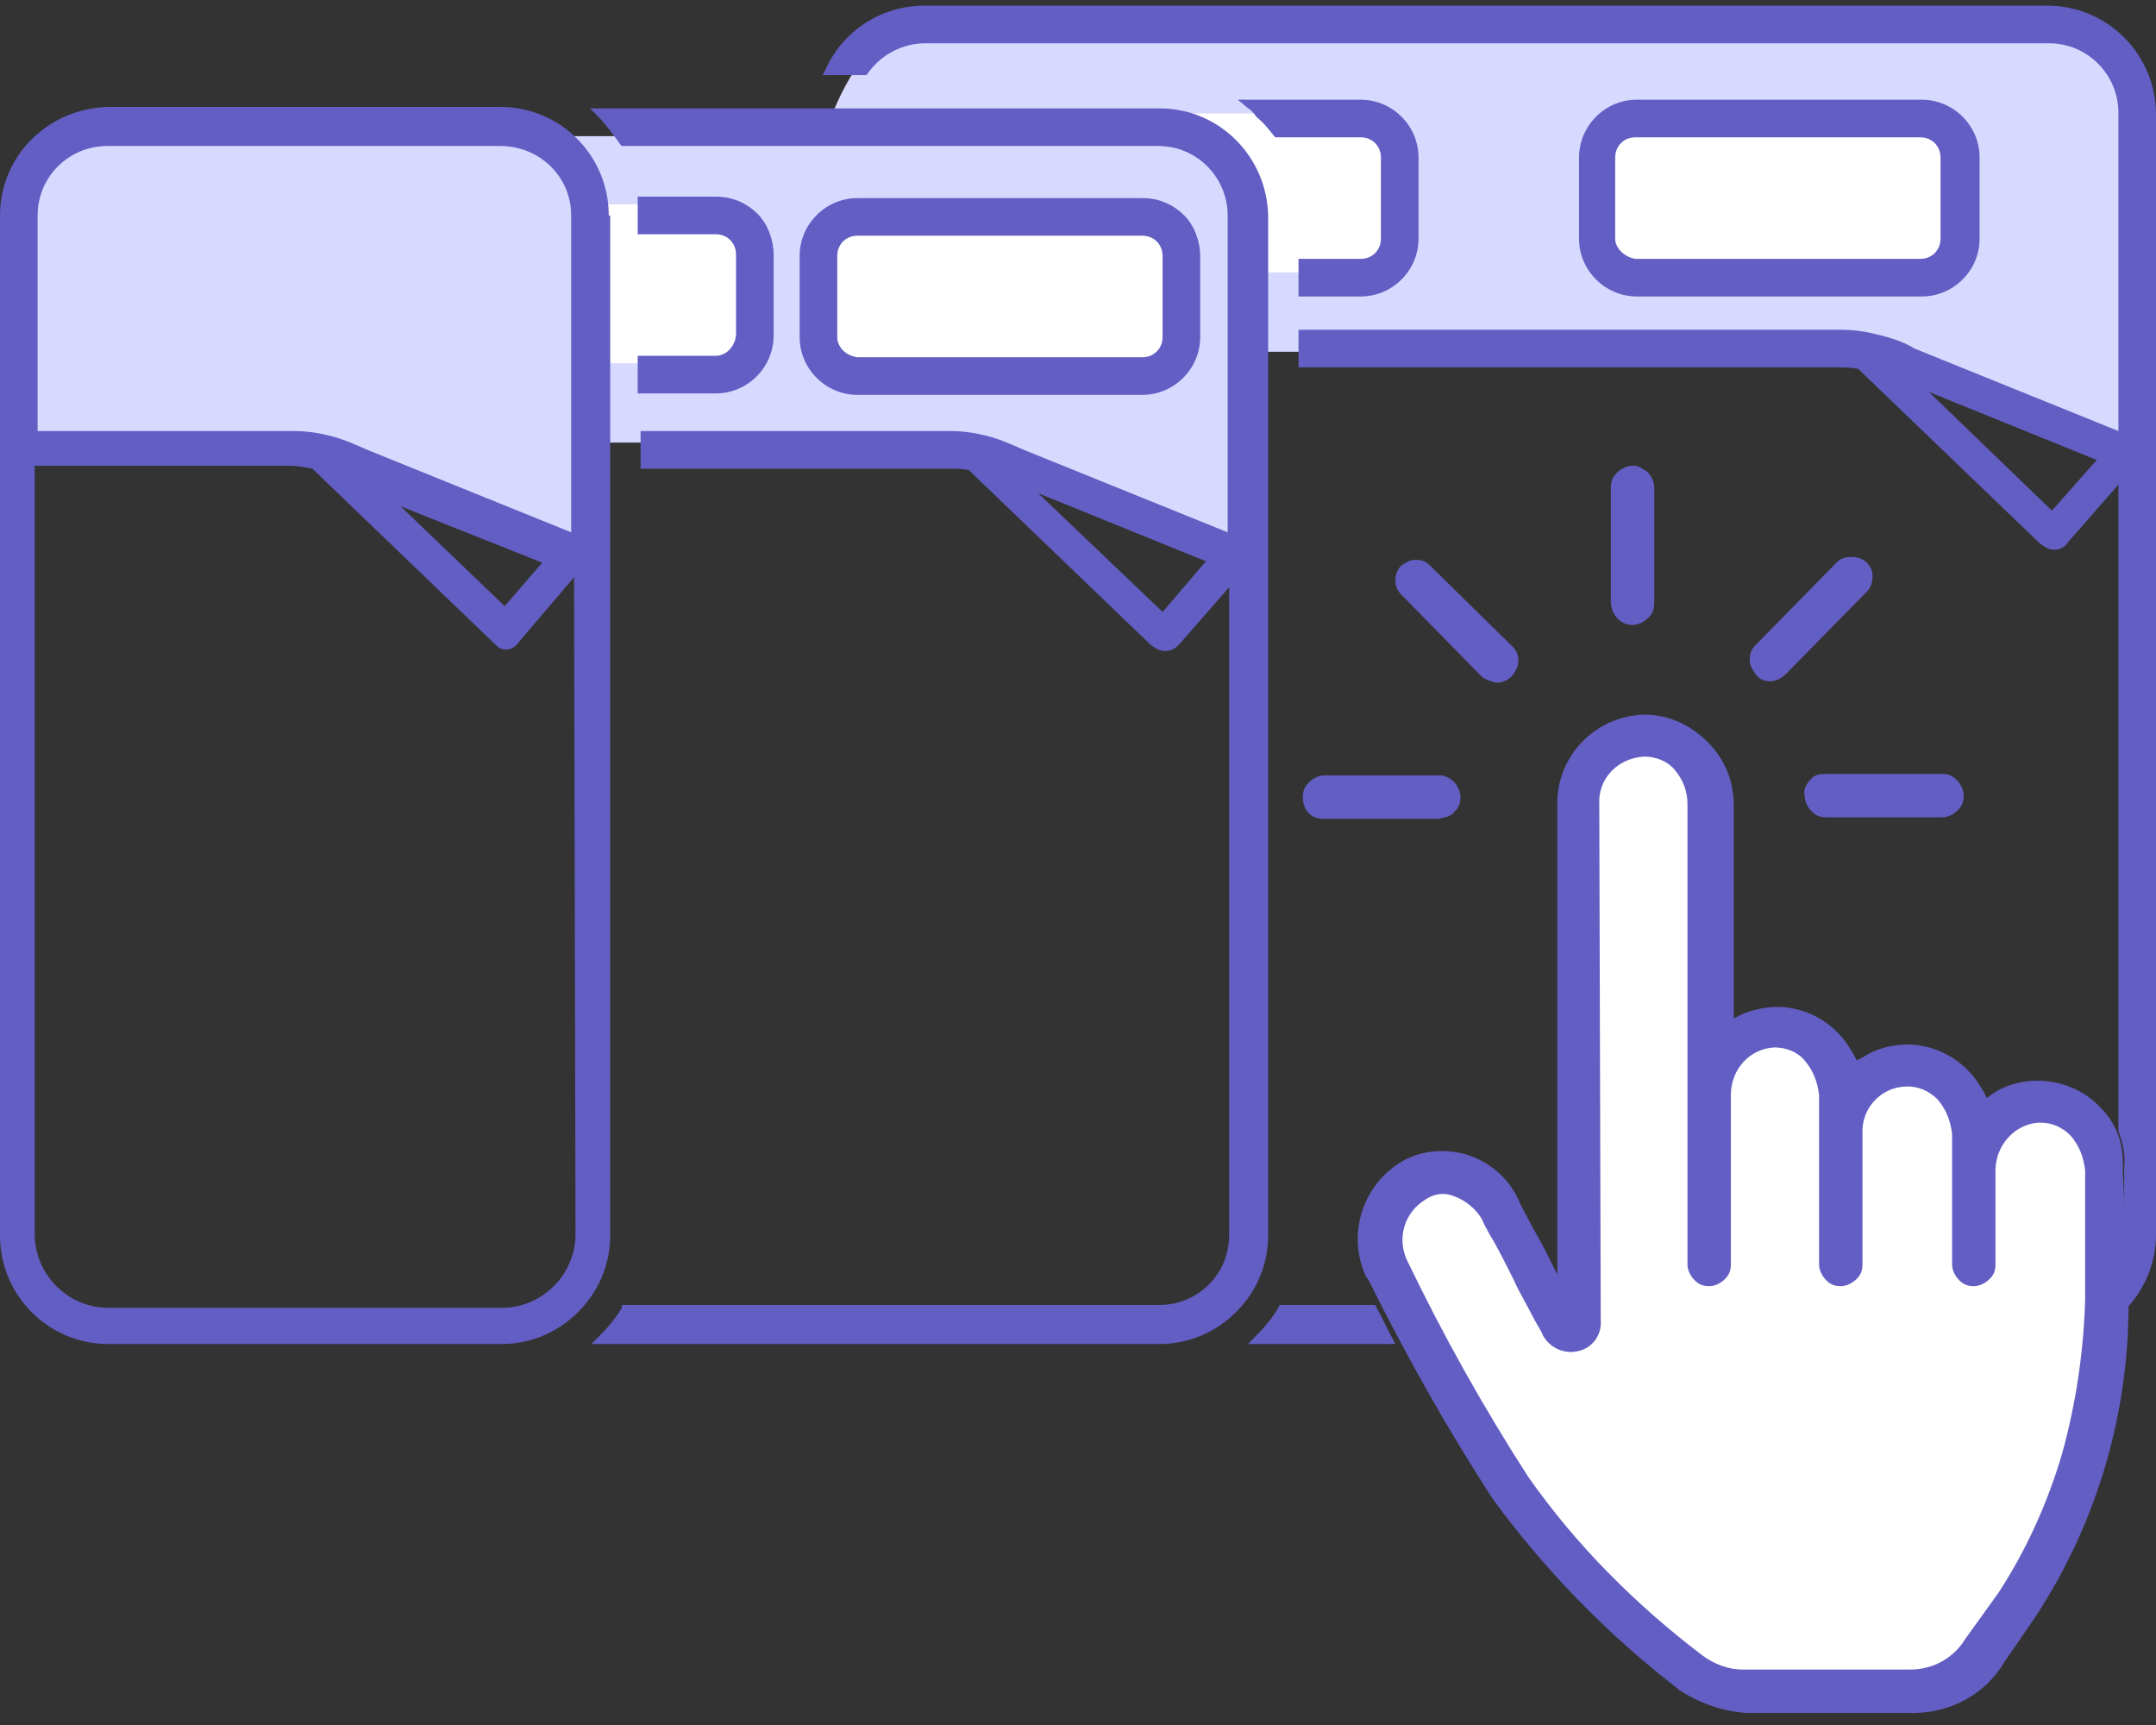 <?xml version="1.0" encoding="utf-8"?>
<svg width="95" height="76" viewBox="0 0 95 76" fill="none" xmlns="http://www.w3.org/2000/svg">
<rect x="0" y="0" width="95" height="76" fill="#333333" stroke="none"/>
<path d="M40.5 1C38.5 1 37 4 36.5 5.5H51.5C52.167 6 53.7 7.1 54.5 7.5C55.3 7.9 55.167 13 55 15.5H82L94.5 20V4.5C94.5 2.5 91.833 1.333 90.5 1H40.5Z" fill="#D8D9FF"/>
<path d="M50.5 6H24.5L26 9V19.5H43L55 25C55.167 20.834 55.4 11.8 55 9C54.6 6.2 51.833 5.833 50.5 6Z" fill="#D8D9FF"/>
<rect x="36" y="9" width="16" height="7" rx="2" fill="white"/>
<rect x="70" y="5" width="16" height="7" rx="2" fill="white"/>
<path d="M52 5H60C61.105 5 62 5.895 62 7V10C62 11.105 61.105 12 60 12H55L54.569 8.983C54.524 8.666 54.403 8.364 54.217 8.103L52 5Z" fill="white"/>
<path d="M26 9H31C32.105 9 33 9.895 33 11V14C33 15.105 32.105 16 31 16H26V9Z" fill="white"/>
<path d="M22 5.5H4.5C2.1 5.5 1.167 7.833 1 9V20H14L26 24.5C26.167 20.667 26.4 12.3 26 9.5C25.6 6.7 23.167 5.667 22 5.5Z" fill="#D8D9FF"/>
<path d="M50.335 17.397C51.737 17.397 52.884 16.25 52.884 14.847V11.277C52.884 10.64 52.629 9.939 52.183 9.492C51.673 8.983 51.036 8.728 50.335 8.728H37.783C36.382 8.728 35.235 9.875 35.235 11.277V14.847C35.235 16.25 36.382 17.397 37.783 17.397H50.335ZM36.892 14.847V11.277C36.892 10.767 37.274 10.385 37.783 10.385H50.335C50.845 10.385 51.227 10.767 51.227 11.277V14.847C51.227 15.357 50.845 15.74 50.335 15.74H37.783C37.274 15.676 36.892 15.293 36.892 14.847Z" fill="#635EC3"/>
<path d="M51.1 4.775H25.996L26.315 5.094C26.697 5.476 27.015 5.923 27.334 6.369L27.398 6.433H51.036C52.757 6.433 54.095 7.835 54.095 9.492V23.453L45.111 19.819C44.537 19.564 43.964 19.309 43.39 19.182C42.881 19.054 42.371 18.991 41.861 18.991H28.226V20.648H41.734C42.052 20.648 42.371 20.648 42.69 20.712L50.718 28.425C50.909 28.552 51.1 28.68 51.291 28.68H51.355C51.61 28.68 51.801 28.552 51.928 28.425L54.158 25.875V54.434C54.158 56.155 52.757 57.493 51.1 57.493H27.398V57.621C27.143 58.067 26.761 58.513 26.378 58.896L26.06 59.215H51.1C53.712 59.215 55.879 57.047 55.879 54.434V9.492C55.815 6.879 53.712 4.775 51.1 4.775ZM51.227 26.959L45.748 21.732L53.139 24.728L51.227 26.959Z" fill="#635EC3"/>
<path d="M26.824 9.492C26.824 6.879 24.722 4.711 22.046 4.711H4.779C2.103 4.775 0 6.879 0 9.492V54.434C0 57.047 2.103 59.215 4.779 59.215H22.109C24.722 59.215 26.888 57.047 26.888 54.434V9.492H26.824ZM1.657 9.492C1.657 7.771 3.058 6.433 4.715 6.433H22.046C23.766 6.433 25.168 7.771 25.168 9.492V23.453L16.184 19.819C15.61 19.564 15.037 19.309 14.463 19.182C13.954 19.054 13.444 18.991 12.934 18.991H1.657V9.492ZM23.893 24.791L22.237 26.704L17.649 22.305L23.893 24.791ZM25.359 54.37C25.359 56.155 23.893 57.621 22.109 57.621H4.779C2.995 57.621 1.529 56.155 1.529 54.37V20.52H12.743C13.062 20.52 13.444 20.584 13.763 20.648L21.855 28.425C21.982 28.552 22.109 28.616 22.3 28.616C22.492 28.616 22.619 28.552 22.747 28.425L25.295 25.429L25.359 54.37Z" fill="#635EC3"/>
<path d="M31.539 15.676H28.099V17.333H31.539C32.941 17.333 34.088 16.186 34.088 14.783V11.213C34.088 10.576 33.833 9.875 33.387 9.429C32.877 8.919 32.24 8.664 31.539 8.664H28.099V10.321H31.539C32.049 10.321 32.431 10.704 32.431 11.213V14.783C32.368 15.293 31.985 15.676 31.539 15.676Z" fill="#635EC3"/>
<path d="M71.935 27.533C72.19 27.533 72.445 27.405 72.636 27.214C72.827 27.023 72.891 26.831 72.891 26.576V21.477C72.891 21.222 72.763 20.967 72.572 20.776C72.381 20.648 72.19 20.52 71.999 20.52H71.935C71.68 20.52 71.425 20.648 71.234 20.839C71.043 21.03 70.979 21.222 70.979 21.477V26.576C71.043 27.15 71.425 27.533 71.935 27.533Z" fill="#635EC3"/>
<path d="M65.245 29.764C65.436 29.955 65.691 30.019 65.946 30.082C66.201 30.082 66.456 29.955 66.647 29.764C66.774 29.573 66.902 29.381 66.902 29.126C66.902 28.871 66.838 28.68 66.647 28.489L63.015 24.919C62.824 24.728 62.633 24.664 62.378 24.664C62.123 24.664 61.932 24.791 61.741 24.919C61.55 25.11 61.486 25.365 61.486 25.556C61.486 25.811 61.55 26.003 61.741 26.194L65.245 29.764Z" fill="#635EC3"/>
<path d="M64.098 35.756C64.289 35.565 64.353 35.373 64.353 35.118C64.353 34.864 64.225 34.608 64.034 34.417C63.907 34.29 63.652 34.162 63.461 34.162H58.363C58.109 34.162 57.854 34.29 57.663 34.481C57.471 34.672 57.408 34.864 57.408 35.118C57.408 35.373 57.471 35.629 57.663 35.82C57.854 36.011 58.045 36.075 58.3 36.075H63.397C63.715 36.011 63.97 35.947 64.098 35.756Z" fill="#635EC3"/>
<path d="M80.345 34.099C80.154 34.099 79.899 34.162 79.772 34.354C79.581 34.545 79.453 34.8 79.517 35.055C79.517 35.31 79.644 35.565 79.835 35.756C80.026 35.947 80.218 36.011 80.473 36.011H85.57C85.825 36.011 86.079 35.883 86.271 35.692C86.462 35.501 86.525 35.31 86.525 35.055C86.525 34.8 86.398 34.545 86.207 34.354C86.016 34.162 85.825 34.099 85.57 34.099H80.345Z" fill="#635EC3"/>
<path d="M77.988 30.019C78.243 30.019 78.497 29.891 78.689 29.7L82.257 26.067C82.448 25.875 82.511 25.62 82.511 25.429C82.511 25.174 82.448 24.983 82.257 24.792C82.066 24.6 81.811 24.537 81.556 24.537C81.301 24.537 81.11 24.6 80.919 24.792L77.351 28.425C77.159 28.616 77.096 28.808 77.096 29.063C77.096 29.318 77.223 29.509 77.351 29.7C77.478 29.891 77.733 30.019 77.988 30.019Z" fill="#635EC3"/>
<path d="M69.5 35.5V57L68.5 58L66 52.5C65 52.167 62.9 51.5 62.5 51.5C62 51.5 60.5 52.5 60.5 55C60.5 57.5 64 62 67.5 67C70.3 71 74.667 73.667 76.5 74.5H85.5C92.7 68.1 93.5 56.5 93 51.5C92.667 50.833 91.8 49.3 91 48.5C90.2 47.7 88 48.833 87 49.5C86.5 48.667 85.2 47 84 47C82.8 47 81.5 47.333 81 47.5C79.8 43.9 76.5 45.333 75 46.5V35.5C75 34.5 74.5 32.5 72 32.5C70 32.5 69.5 34.5 69.5 35.5Z" fill="white"/>
<path d="M93.534 51.501C93.598 50.481 93.28 49.525 92.579 48.824C91.878 48.059 90.858 47.613 89.775 47.613C89.074 47.613 88.374 47.804 87.8 48.186L87.545 48.378L87.418 48.123C87.227 47.804 87.035 47.485 86.781 47.23C86.08 46.465 85.06 46.019 84.041 46.019C83.34 46.019 82.639 46.21 82.066 46.593L81.811 46.72L81.683 46.465C81.492 46.147 81.301 45.828 81.046 45.573C80.345 44.808 79.326 44.362 78.306 44.362C77.797 44.362 77.223 44.489 76.777 44.68L76.395 44.872V35.501C76.395 34.417 76.013 33.461 75.248 32.696C74.484 31.931 73.528 31.485 72.445 31.485C70.278 31.549 68.558 33.334 68.622 35.501V56.155L68.112 55.135C67.857 54.625 67.538 54.115 67.347 53.732C67.156 53.35 66.965 53.031 66.901 52.84C66.455 51.884 65.627 51.182 64.608 50.864C63.716 50.609 62.696 50.672 61.868 51.119C60.02 52.139 59.319 54.434 60.211 56.282C60.211 56.282 60.275 56.346 60.339 56.473C61.995 59.788 63.779 62.975 65.818 66.099C68.112 69.223 70.852 72.028 73.91 74.386L73.974 74.45C74.866 75.024 75.885 75.406 76.968 75.47H84.296C85.952 75.47 87.481 74.641 88.31 73.239L89.712 71.199C92.451 66.992 93.853 62.147 93.789 57.111L93.534 51.501ZM90.858 64.059C90.221 66.227 89.266 68.33 88.055 70.179L86.589 72.219C86.08 73.047 85.188 73.557 84.168 73.557H76.841H76.777C76.14 73.557 75.503 73.302 74.993 72.92C72.062 70.689 69.45 68.075 67.347 65.079C65.372 62.019 63.588 58.832 61.995 55.517C61.549 54.561 61.868 53.414 62.824 52.84C63.206 52.585 63.652 52.521 64.098 52.712C64.608 52.904 65.054 53.286 65.308 53.732C65.372 53.923 65.5 54.115 65.627 54.37C65.946 54.88 66.328 55.645 66.71 56.41C66.965 56.983 67.284 57.493 67.538 58.003C67.73 58.386 67.921 58.641 67.984 58.832C68.303 59.406 68.94 59.661 69.514 59.533C70.151 59.406 70.597 58.832 70.533 58.131L70.469 35.437C70.406 34.29 71.298 33.397 72.445 33.334C72.954 33.334 73.464 33.525 73.783 33.907C74.165 34.353 74.356 34.863 74.356 35.437V55.708C74.356 55.963 74.484 56.218 74.675 56.41C74.866 56.601 75.057 56.665 75.312 56.665C75.567 56.665 75.822 56.537 76.013 56.346C76.204 56.155 76.267 55.963 76.267 55.708V48.25C76.267 47.103 77.096 46.21 78.179 46.147C78.689 46.147 79.198 46.338 79.517 46.72C79.899 47.166 80.091 47.676 80.154 48.25V55.708C80.154 55.963 80.282 56.218 80.473 56.41C80.664 56.601 80.855 56.665 81.11 56.665C81.365 56.665 81.62 56.537 81.811 56.346C82.002 56.155 82.066 55.963 82.066 55.708V49.971C82.002 48.824 82.894 47.868 84.041 47.868C84.55 47.868 84.997 48.059 85.379 48.441C85.761 48.888 85.952 49.398 86.016 49.971V55.708C86.016 55.963 86.143 56.218 86.335 56.41C86.526 56.601 86.717 56.665 86.972 56.665C87.227 56.665 87.481 56.537 87.673 56.346C87.864 56.155 87.927 55.963 87.927 55.708V51.565C87.927 50.481 88.756 49.525 89.839 49.461H89.903C90.412 49.461 90.858 49.653 91.241 50.035C91.623 50.481 91.814 50.991 91.878 51.565V57.238C91.814 59.469 91.496 61.764 90.858 64.059Z" fill="#635EC3"/>
<path d="M84.678 13.062C86.08 13.062 87.227 11.915 87.227 10.512V6.943C87.227 5.54 86.08 4.393 84.678 4.393H72.126C70.724 4.393 69.577 5.54 69.577 6.943V10.512C69.577 11.915 70.724 13.062 72.126 13.062H84.678ZM71.17 10.512V6.943C71.17 6.433 71.553 6.05 72.062 6.05H84.614C85.124 6.05 85.506 6.433 85.506 6.943V10.512C85.506 11.022 85.124 11.405 84.614 11.405H72.062C71.616 11.341 71.17 10.959 71.17 10.512Z" fill="#635EC3"/>
<path d="M56.133 5.986L56.197 6.05H59.956C60.466 6.05 60.848 6.433 60.848 6.943V10.512C60.848 11.022 60.466 11.405 59.956 11.405H57.217V13.062H59.956C61.358 13.062 62.505 11.915 62.505 10.512V6.943C62.505 5.54 61.358 4.393 59.956 4.393H54.541L54.923 4.712C55.114 4.839 55.241 4.967 55.369 5.158C55.687 5.413 55.879 5.668 56.133 5.986Z" fill="#635EC3"/>
<path d="M56.516 57.493H56.388L56.325 57.621C56.07 58.067 55.687 58.513 55.305 58.896L54.987 59.215H61.486C61.167 58.641 60.912 58.067 60.593 57.493H56.516Z" fill="#635EC3"/>
<path d="M93.598 1.652C92.706 0.759 91.496 0.249 90.221 0.249H40.715C38.867 0.249 37.146 1.333 36.382 3.054L36.254 3.309H38.166L38.23 3.245C38.803 2.417 39.759 1.907 40.778 1.907H90.285C92.005 1.907 93.344 3.309 93.344 4.966V18.991L84.36 15.357C83.85 15.038 83.213 14.847 82.639 14.72C82.129 14.592 81.62 14.528 81.11 14.528H57.217V16.186H80.919C81.237 16.186 81.556 16.186 81.875 16.25L89.903 23.963C90.094 24.09 90.285 24.218 90.476 24.218H90.54C90.795 24.218 90.986 24.09 91.113 23.899L93.344 21.349V49.844C93.535 50.354 93.662 50.864 93.598 51.438V57.047V57.748L93.726 57.621C94.554 56.728 95 55.581 95 54.37V5.03C95 3.755 94.49 2.544 93.598 1.652ZM90.412 22.497L84.997 17.27L92.388 20.266L90.412 22.497Z" fill="#635EC3"/>
</svg>
